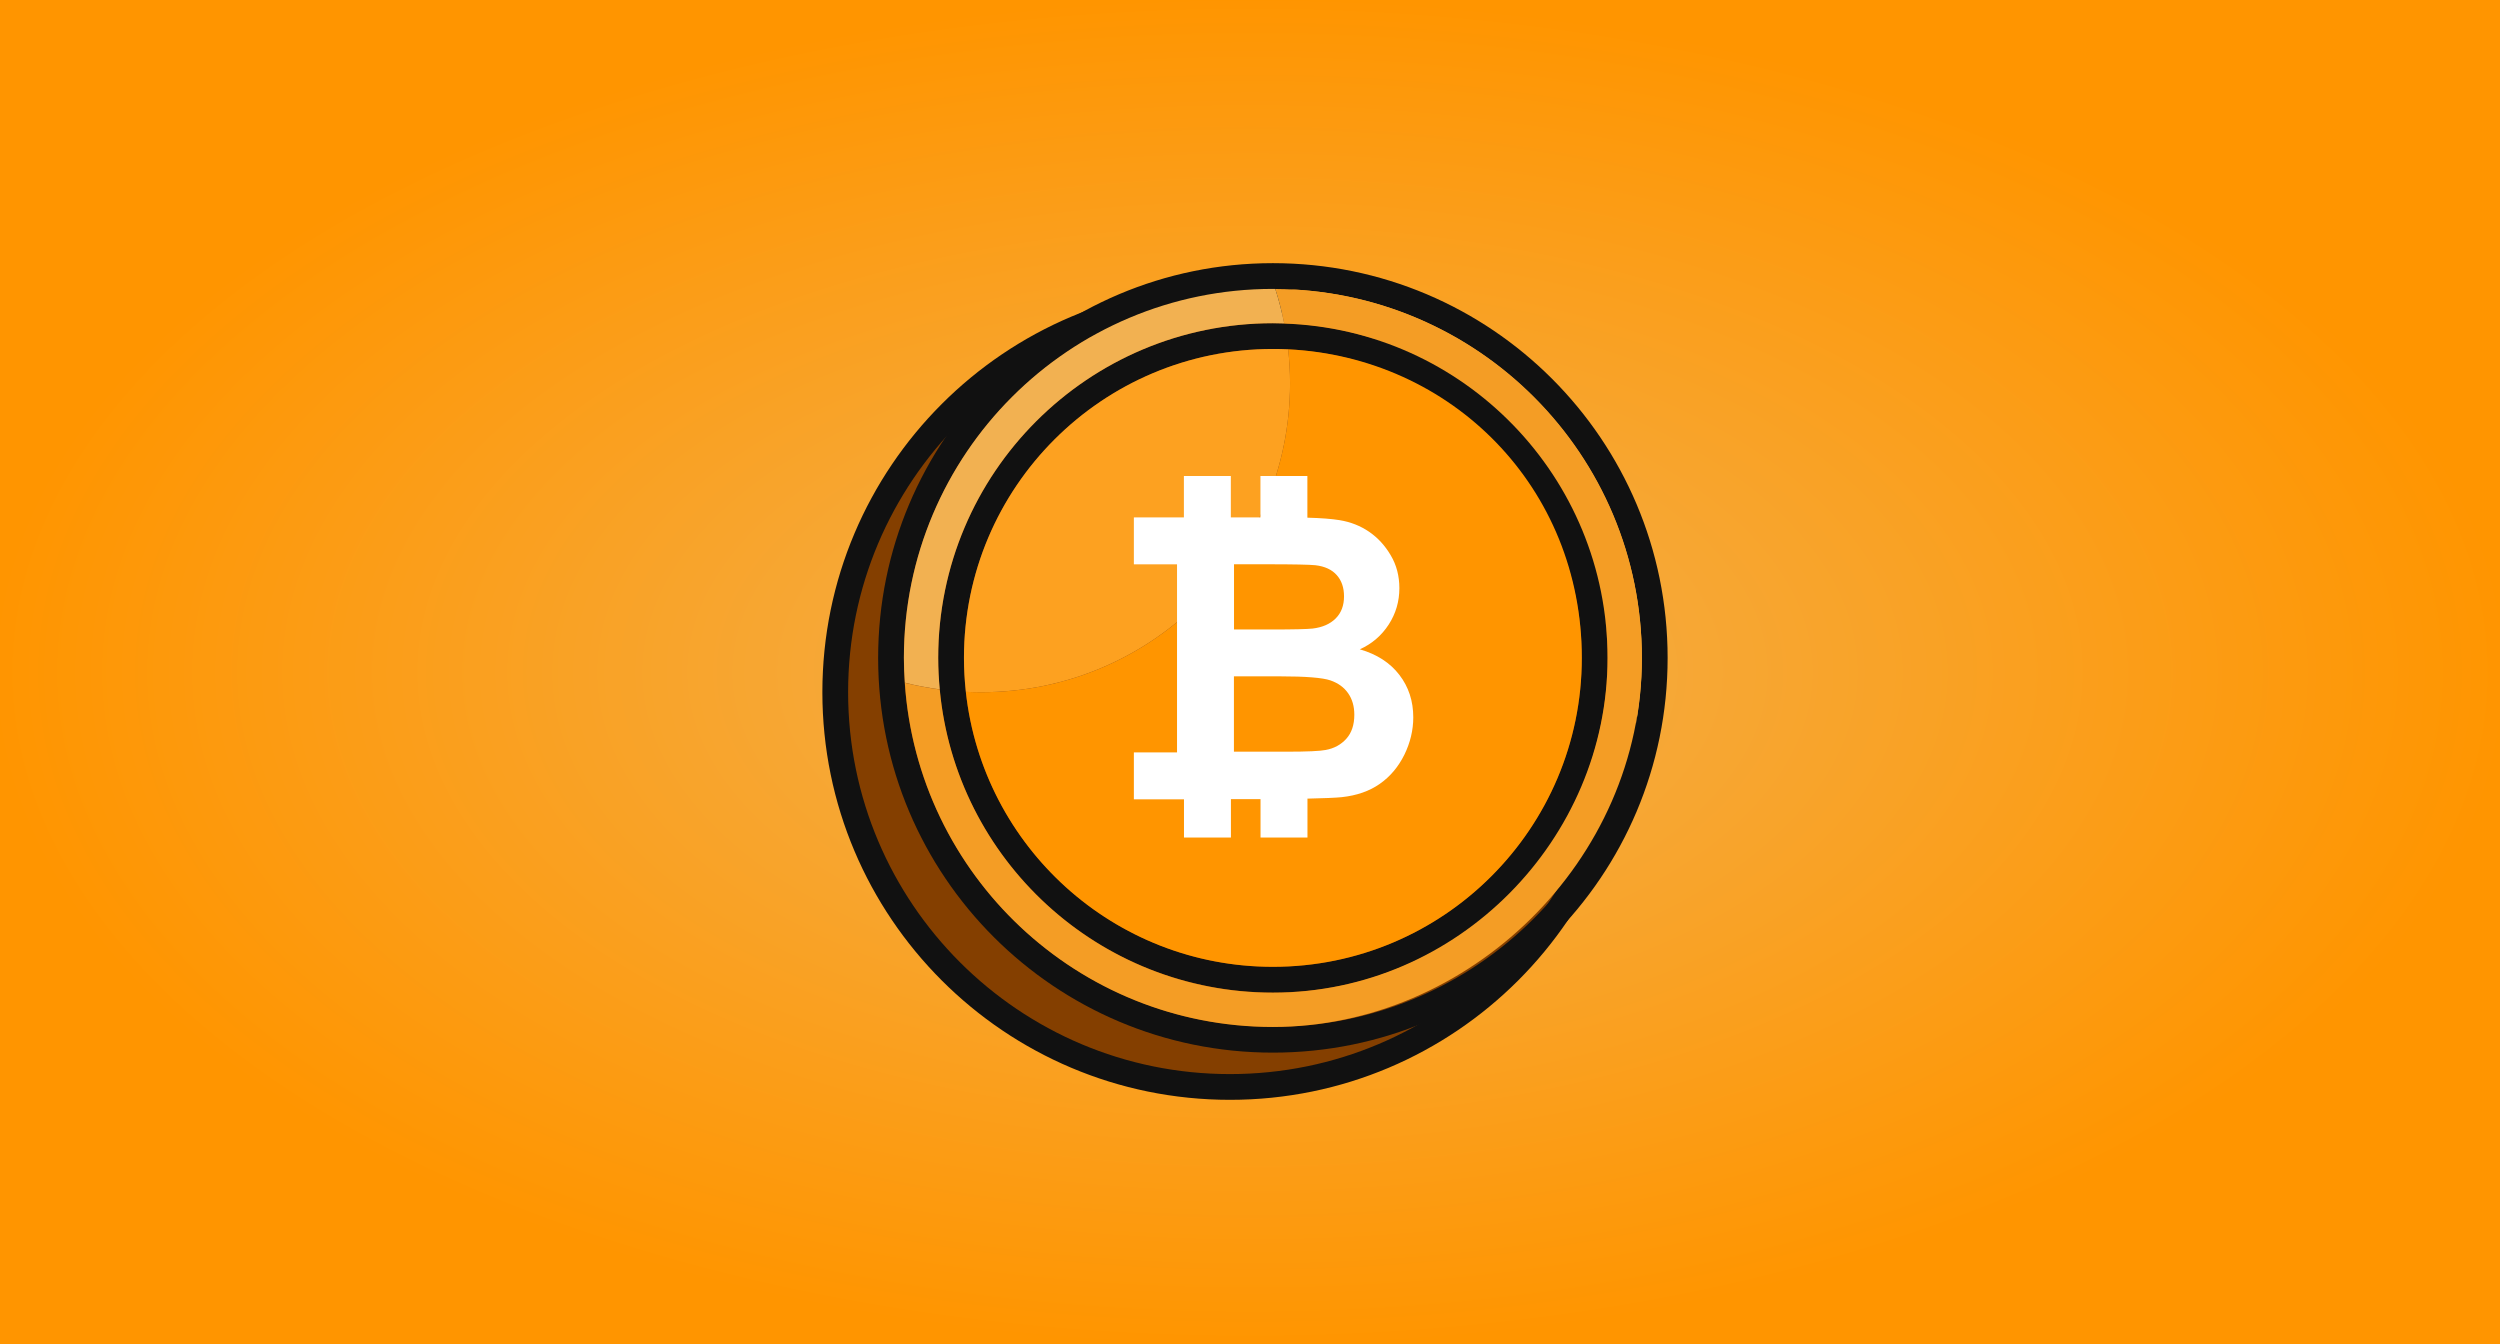 <svg width="437" height="235" viewBox="0 0 437 235" fill="none" xmlns="http://www.w3.org/2000/svg">
<rect x="0" y="0" width="437" height="235" fill="#808080" stroke="none"/>
<rect width="437" height="235" fill="url(#paint0_radial_26_8)"/>
<g clip-path="url(#clip0_26_8)">
<path d="M215 190C253.108 190 284 159.108 284 121C284 82.892 253.108 52 215 52C176.892 52 146 82.892 146 121C146 159.108 176.892 190 215 190Z" fill="#843F00" stroke="#111111" stroke-width="4.5" stroke-miterlimit="10"/>
<path d="M222.5 50.5C258.065 50.5 287 79.435 287 115C287 150.565 258.065 179.5 222.5 179.5C186.935 179.5 158 150.565 158 115C158 79.435 186.935 50.5 222.5 50.5ZM222.5 46C184.385 46 153.5 76.885 153.5 115C153.5 153.115 184.385 184 222.5 184C260.615 184 291.5 153.115 291.5 115C291.5 76.885 260.615 46 222.5 46Z" fill="#111111"/>
<path d="M222.5 61C252.275 61 276.5 85.225 276.5 115C276.5 144.775 252.275 169 222.5 169C192.725 169 168.5 144.775 168.5 115C168.5 85.225 192.725 61 222.5 61ZM222.5 56.5C190.19 56.5 164 82.69 164 115C164 147.31 190.19 173.5 222.5 173.5C254.81 173.5 281 147.31 281 115C281 82.69 254.81 56.5 222.5 56.5Z" fill="#111111"/>
<path d="M225.17 61.06C225.38 63.01 225.5 64.99 225.5 67C225.5 96.82 201.32 121 171.5 121C170.6 121 169.715 120.97 168.83 120.94C171.785 147.97 194.675 169 222.5 169C252.32 169 276.5 144.82 276.5 115C276.5 85.18 253.745 62.455 225.17 61.06Z" fill="#FF9500"/>
<path d="M168.5 115C168.5 117.01 168.62 118.99 168.83 120.94C169.715 120.985 170.6 121 171.5 121C201.32 121 225.5 96.82 225.5 67C225.5 64.99 225.38 63.01 225.17 61.06C224.285 61.015 223.4 61 222.5 61C192.68 61 168.5 85.18 168.5 115Z" fill="#FDA120"/>
<path d="M222.92 50.515C223.55 52.48 224.075 54.49 224.48 56.56C255.875 57.61 281 83.365 281 115.015C281 146.665 254.81 173.515 222.5 173.515C192.05 173.515 167.045 150.25 164.27 120.52C162.2 120.235 160.16 119.86 158.165 119.35C160.4 152.95 188.345 179.515 222.5 179.515C256.655 179.515 287 150.64 287 115.015C287 79.39 258.35 50.74 222.92 50.515Z" fill="#F49D25"/>
<path d="M158 115C158 116.455 158.06 117.895 158.165 119.335C160.16 119.845 162.2 120.22 164.27 120.505C164.105 118.69 164 116.86 164 115C164 82.69 190.19 56.5 222.5 56.5C223.16 56.5 223.82 56.53 224.48 56.545C224.075 54.49 223.55 52.465 222.92 50.5C222.77 50.5 222.635 50.5 222.5 50.5C186.875 50.5 158 79.375 158 115Z" fill="#F2B151"/>
<path d="M215.705 118.225H223.73C228.26 118.225 231.2 118.465 232.55 118.93C233.9 119.395 234.935 120.145 235.655 121.18C236.375 122.215 236.735 123.46 236.735 124.945C236.735 126.685 236.27 128.095 235.34 129.13C234.41 130.165 233.21 130.825 231.725 131.095C230.765 131.29 228.485 131.395 224.9 131.395H215.69V118.225H215.705ZM215.705 98.635H221.42C226.1 98.635 228.935 98.695 229.925 98.8C231.59 98.995 232.835 99.58 233.675 100.54C234.515 101.485 234.935 102.73 234.935 104.245C234.935 105.835 234.455 107.125 233.48 108.1C232.505 109.075 231.17 109.66 229.46 109.87C228.515 109.975 226.115 110.035 222.23 110.035H215.705V98.65V98.635ZM206.96 139.69V146.395H215.165V139.69H220.34V146.395H228.545V139.6C231.425 139.54 233.495 139.45 234.53 139.345C237.17 139.06 239.405 138.28 241.205 137.005C243.005 135.745 244.43 134.05 245.48 131.935C246.515 129.82 247.04 127.63 247.04 125.395C247.04 122.545 246.23 120.07 244.61 117.97C243.005 115.87 240.695 114.37 237.695 113.5C239.825 112.54 241.505 111.085 242.75 109.165C243.995 107.245 244.61 105.115 244.61 102.82C244.61 100.69 244.115 98.77 243.095 97.06C242.09 95.35 240.83 93.985 239.315 92.95C237.8 91.915 236.09 91.24 234.17 90.925C232.805 90.7 230.9 90.55 228.53 90.49V83.2H220.325V90.445H215.15V83.2H206.945V90.445H198.2V98.65H205.745V131.515H198.2V139.72H206.945L206.96 139.69Z" fill="white"/>
</g>
<defs>
<radialGradient id="paint0_radial_26_8" cx="0" cy="0" r="1" gradientUnits="userSpaceOnUse" gradientTransform="translate(218.5 117.5) rotate(90) scale(117.5 218.5)">
<stop stop-color="#F2B151"/>
<stop offset="1" stop-color="#FF9500"/>
</radialGradient>
<clipPath id="clip0_26_8">
<rect width="150" height="150" fill="white" transform="translate(143 43)"/>
</clipPath>
</defs>
</svg>
